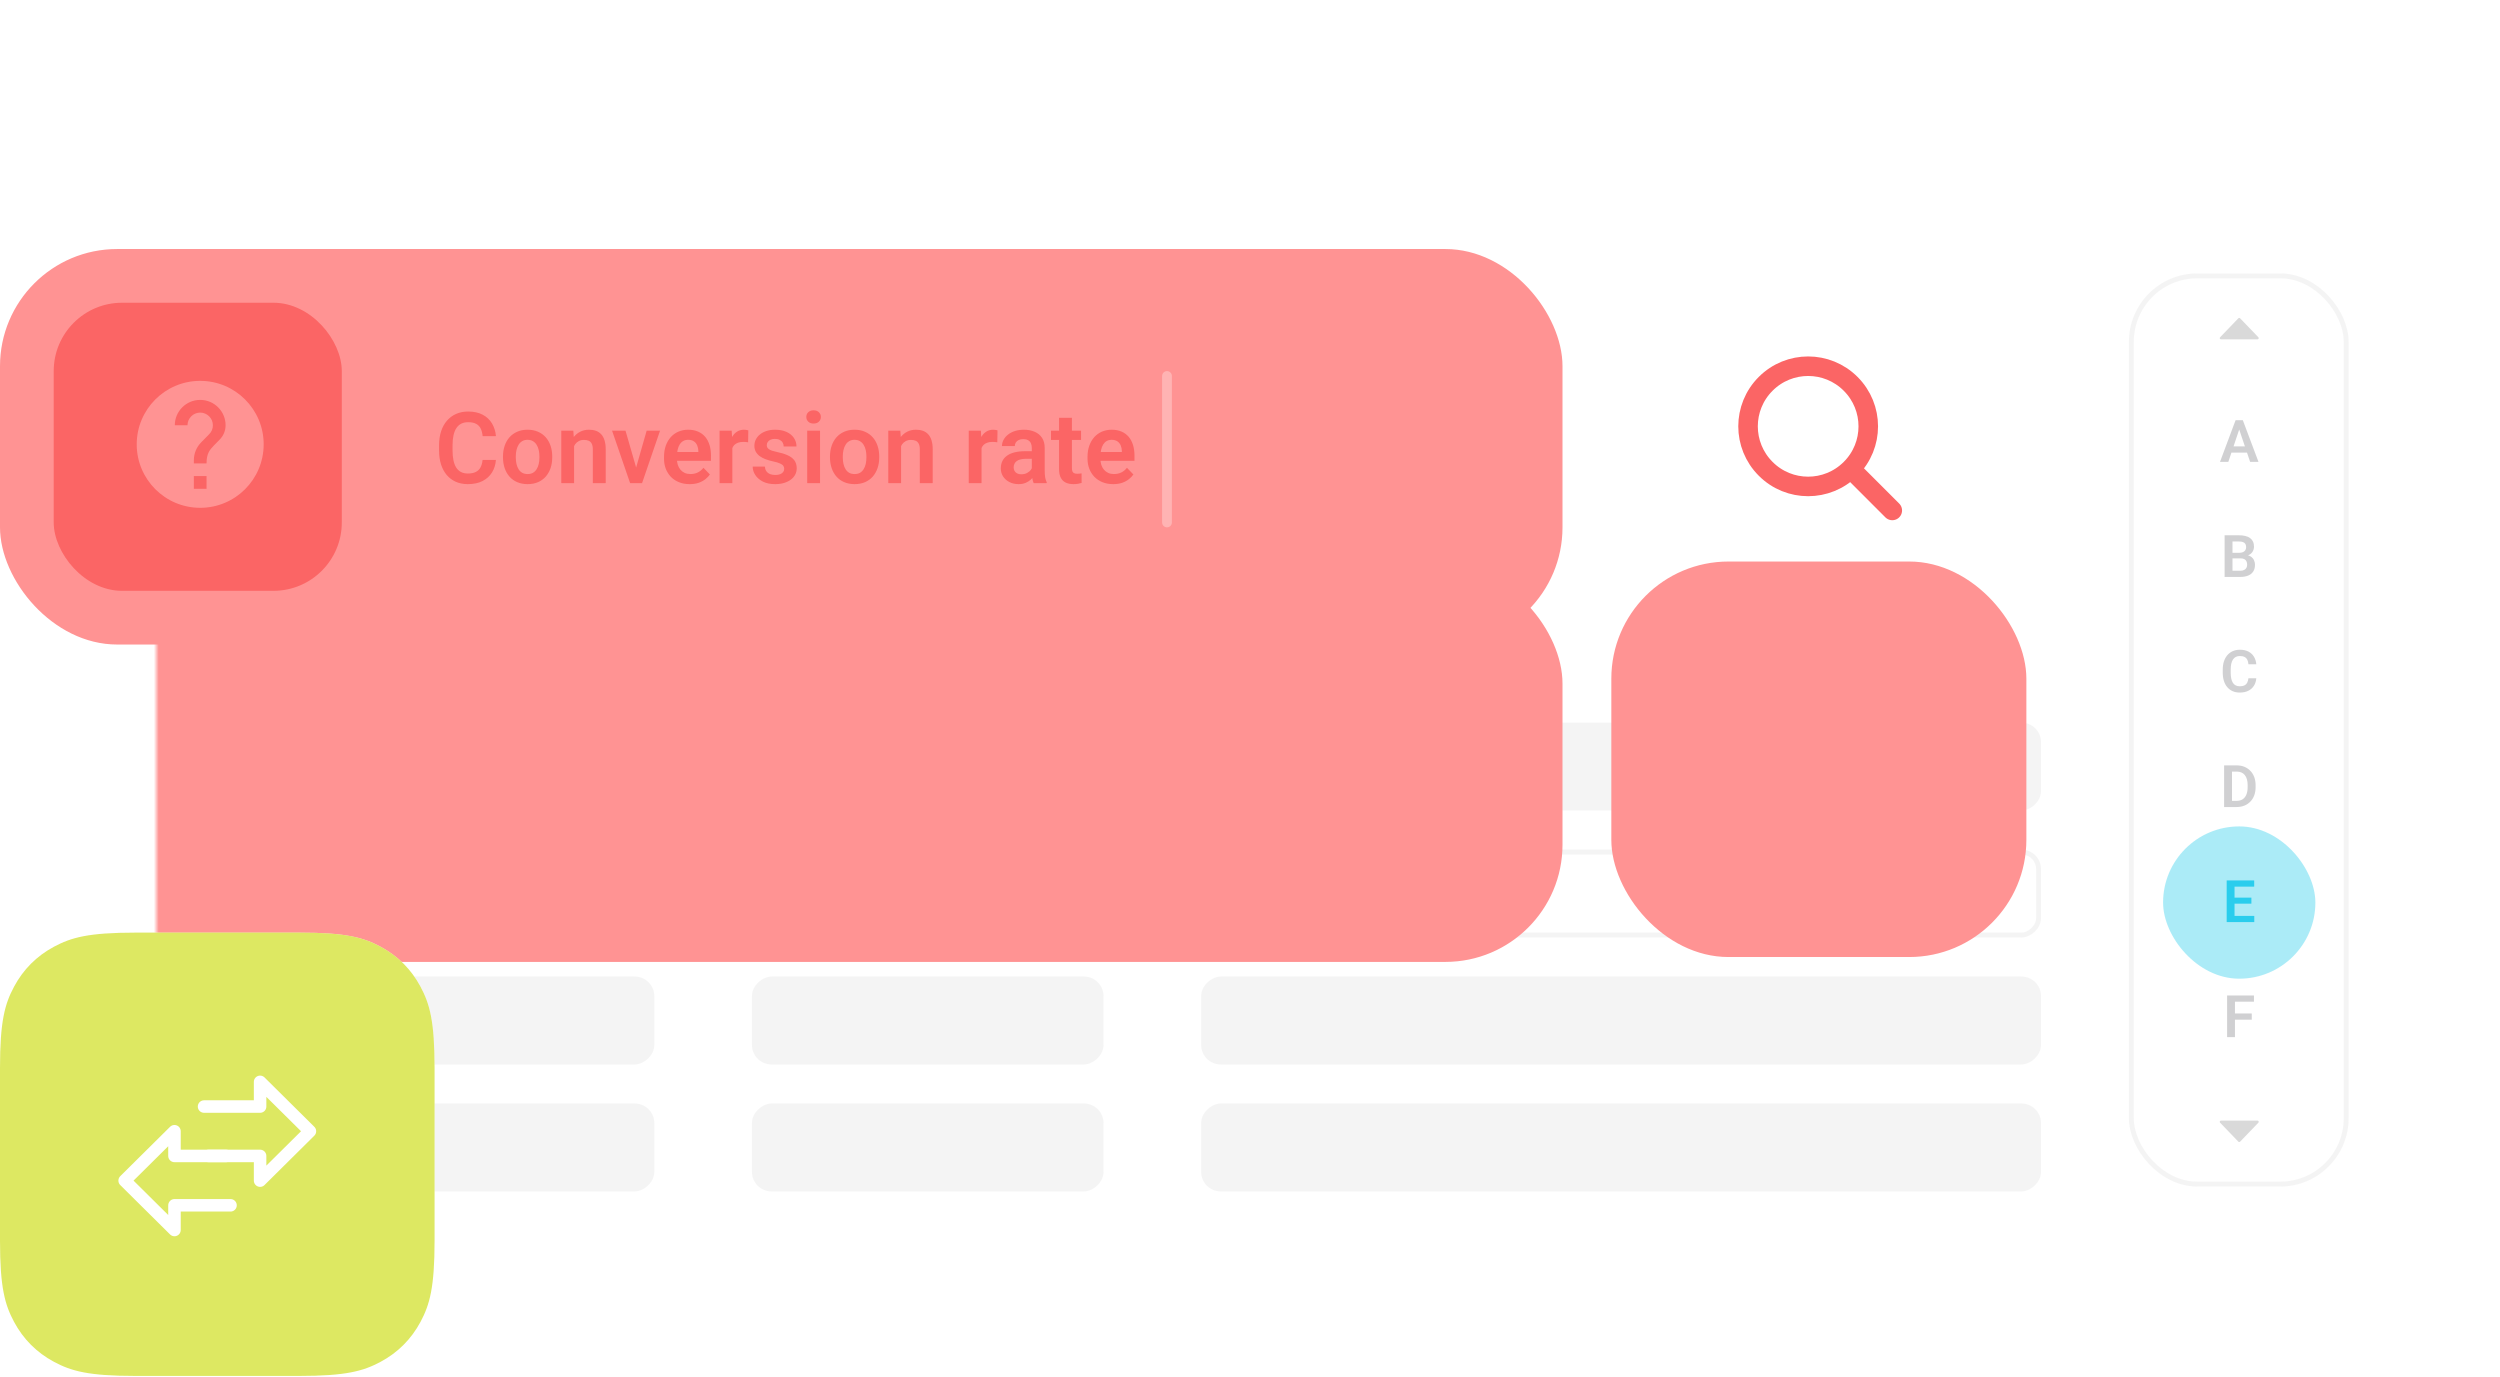 <svg viewBox="0 0 512 282" fill="none" xmlns="http://www.w3.org/2000/svg">
<rect x="32" y="33" width="473" height="235" rx="28" fill="white"/>
<rect x="436.5" y="56.5" width="44" height="186" rx="13.5" stroke="#151522" stroke-opacity="0.05"/>
<rect x="226" y="200" width="18" height="72" rx="4" transform="rotate(90 226 200)" fill="#151522" fill-opacity="0.05"/>
<rect x="134" y="200" width="18" height="78" rx="4" transform="rotate(90 134 200)" fill="#151522" fill-opacity="0.05"/>
<rect x="226" y="226" width="18" height="72" rx="4" transform="rotate(90 226 226)" fill="#151522" fill-opacity="0.05"/>
<rect x="226" y="148" width="18" height="72" rx="4" transform="rotate(90 226 148)" fill="#151522" fill-opacity="0.05"/>
<rect x="134" y="226" width="18" height="78" rx="4" transform="rotate(90 134 226)" fill="#151522" fill-opacity="0.05"/>
<rect x="134" y="148" width="18" height="78" rx="4" transform="rotate(90 134 148)" fill="#151522" fill-opacity="0.05"/>
<rect x="417.5" y="174.5" width="17" height="262" rx="3.5" transform="rotate(90 417.5 174.5)" stroke="#151522" stroke-opacity="0.05"/>
<rect x="133.5" y="174.5" width="17" height="77" rx="3.5" transform="rotate(90 133.5 174.5)" stroke="#151522" stroke-opacity="0.05"/>
<rect x="418" y="200" width="18" height="172" rx="4" transform="rotate(90 418 200)" fill="#151522" fill-opacity="0.05"/>
<rect x="418" y="226" width="18" height="172" rx="4" transform="rotate(90 418 226)" fill="#151522" fill-opacity="0.05"/>
<rect x="418" y="148" width="18" height="172" rx="4" transform="rotate(90 418 148)" fill="#151522" fill-opacity="0.05"/>
<path d="M458.414 65.187C458.513 65.085 458.676 65.085 458.775 65.187L462.517 69.077C462.67 69.236 462.557 69.5 462.337 69.5H454.852C454.631 69.5 454.519 69.236 454.672 69.077L458.414 65.187Z" fill="#D9D9D9"/>
<path d="M458.794 87.358L456.362 94.594H454.657L457.844 86.063H458.934L458.794 87.358ZM460.827 94.594L458.383 87.358L458.237 86.063H459.333L462.538 94.594H460.827ZM460.715 91.425V92.696H456.139V91.425H460.715Z" fill="#151522" fill-opacity="0.2"/>
<path d="M458.87 114.354H456.69L456.678 113.217H458.547C458.868 113.217 459.135 113.172 459.35 113.083C459.565 112.993 459.727 112.862 459.837 112.69C459.95 112.518 460.006 112.309 460.006 112.063C460.006 111.79 459.954 111.567 459.848 111.395C459.747 111.223 459.587 111.098 459.368 111.02C459.149 110.938 458.872 110.897 458.536 110.897H457.212V118.157H455.6V109.625H458.536C459.02 109.625 459.452 109.672 459.831 109.766C460.214 109.856 460.538 109.997 460.803 110.188C461.069 110.379 461.27 110.62 461.407 110.909C461.547 111.198 461.618 111.542 461.618 111.94C461.618 112.292 461.536 112.616 461.372 112.913C461.212 113.206 460.964 113.444 460.628 113.627C460.296 113.811 459.874 113.917 459.362 113.944L458.87 114.354ZM458.799 118.157H456.215L456.889 116.891H458.799C459.12 116.891 459.383 116.838 459.59 116.733C459.801 116.627 459.958 116.483 460.059 116.299C460.165 116.112 460.217 115.897 460.217 115.655C460.217 115.389 460.171 115.159 460.077 114.963C459.987 114.768 459.842 114.618 459.643 114.512C459.448 114.407 459.19 114.354 458.87 114.354H457.194L457.206 113.217H459.339L459.708 113.657C460.2 113.661 460.6 113.758 460.909 113.95C461.221 114.141 461.452 114.387 461.6 114.688C461.749 114.989 461.823 115.313 461.823 115.661C461.823 116.208 461.704 116.667 461.465 117.038C461.231 117.409 460.887 117.688 460.434 117.875C459.985 118.063 459.44 118.157 458.799 118.157Z" fill="#151522" fill-opacity="0.2"/>
<path d="M460.475 138.912H462.087C462.044 139.483 461.885 139.989 461.612 140.43C461.339 140.867 460.958 141.211 460.469 141.461C459.981 141.711 459.389 141.836 458.694 141.836C458.159 141.836 457.676 141.742 457.247 141.555C456.821 141.364 456.456 141.092 456.151 140.74C455.85 140.385 455.62 139.959 455.46 139.463C455.299 138.963 455.219 138.403 455.219 137.781V137.131C455.219 136.51 455.301 135.949 455.465 135.449C455.63 134.949 455.864 134.524 456.169 134.172C456.477 133.817 456.846 133.543 457.276 133.352C457.71 133.16 458.194 133.065 458.729 133.065C459.424 133.065 460.012 133.194 460.493 133.451C460.973 133.705 461.346 134.055 461.612 134.5C461.878 134.946 462.038 135.457 462.092 136.035H460.481C460.45 135.676 460.372 135.371 460.247 135.121C460.126 134.871 459.942 134.682 459.696 134.553C459.454 134.42 459.131 134.354 458.729 134.354C458.417 134.354 458.141 134.412 457.903 134.53C457.669 134.647 457.473 134.823 457.317 135.057C457.161 135.287 457.044 135.576 456.965 135.924C456.887 136.268 456.848 136.666 456.848 137.119V137.781C456.848 138.215 456.883 138.604 456.954 138.948C457.024 139.291 457.133 139.582 457.282 139.821C457.43 140.059 457.622 140.24 457.856 140.365C458.09 140.49 458.37 140.553 458.694 140.553C459.089 140.553 459.409 140.49 459.655 140.365C459.905 140.24 460.094 140.057 460.223 139.815C460.356 139.573 460.44 139.272 460.475 138.912Z" fill="#151522" fill-opacity="0.2"/>
<rect x="443" y="145.687" width="31.189" height="31.189" rx="6.238" fill="white"/>
<path d="M458.049 165.281H456.21L456.221 164.016H458.049C458.546 164.016 458.962 163.906 459.297 163.688C459.633 163.465 459.887 163.146 460.059 162.732C460.231 162.314 460.317 161.814 460.317 161.232V160.793C460.317 160.344 460.268 159.947 460.171 159.604C460.073 159.26 459.928 158.971 459.737 158.736C459.549 158.502 459.317 158.324 459.04 158.203C458.762 158.082 458.444 158.021 458.085 158.021H456.174V156.75H458.085C458.655 156.75 459.174 156.846 459.643 157.037C460.116 157.229 460.524 157.504 460.868 157.863C461.215 158.219 461.481 158.645 461.665 159.141C461.852 159.637 461.946 160.191 461.946 160.805V161.232C461.946 161.842 461.852 162.396 461.665 162.896C461.481 163.393 461.215 163.818 460.868 164.174C460.524 164.529 460.114 164.803 459.637 164.994C459.161 165.186 458.631 165.281 458.049 165.281ZM457.112 156.75V165.281H455.501V156.75H457.112Z" fill="#151522" fill-opacity="0.2"/>
<rect x="443" y="169.249" width="31.189" height="31.189" rx="15.594" fill="#59D8F1" fill-opacity="0.5"/>
<path d="M461.676 187.578V188.844H457.141V187.578H461.676ZM457.633 180.312V188.844H456.022V180.312H457.633ZM461.085 183.834V185.07H457.141V183.834H461.085ZM461.659 180.312V181.584H457.141V180.312H461.659Z" fill="#2ACDED"/>
<path d="M457.721 203.875V212.406H456.11V203.875H457.721ZM461.161 207.56V208.832H457.299V207.56H461.161ZM461.612 203.875V205.146H457.299V203.875H461.612Z" fill="#151522" fill-opacity="0.2"/>
<path d="M458.775 233.813C458.676 233.915 458.513 233.915 458.414 233.813L454.672 229.923C454.519 229.765 454.631 229.5 454.852 229.5L462.337 229.5C462.557 229.5 462.67 229.765 462.517 229.923L458.775 233.813Z" fill="#D9D9D9"/>
<rect y="51" width="320" height="81" rx="24" fill="#FF9393"/>
<mask id="mask0_15_1764" style="mask-type:alpha" maskUnits="userSpaceOnUse" x="32" y="46" width="326" height="199">
<rect x="32" y="46" width="326" height="199" fill="#D9D9D9"/>
</mask>
<g mask="url(#mask0_15_1764)">
<g filter="url(#filter0_ddd_15_1764)">
<rect y="51" width="320" height="81" rx="24" fill="#FF9393"/>
</g>
</g>
<g filter="url(#filter1_ddd_15_1764)">
<rect x="330" y="50" width="85" height="81" rx="24" fill="#FF9393"/>
</g>
<rect x="11" y="62" width="59" height="59" rx="14" fill="#FB6565"/>
<path fill-rule="evenodd" clip-rule="evenodd" d="M41.001 78C33.824 78 28 83.824 28 90.999C28 98.176 33.824 104 41.001 104C48.177 104 54 98.176 54 90.999C54 83.824 48.177 78 41.001 78ZM41.001 81.9C43.874 81.9 46.201 84.227 46.201 87.099C46.201 88.244 45.732 89.284 44.991 90.025L43.822 91.221C42.886 92.171 42.301 92.95 42.301 94.9H39.7V94.25C39.7 92.82 40.285 91.52 41.221 90.571L42.834 88.932C43.314 88.465 43.601 87.815 43.601 87.099C43.601 85.67 42.429 84.499 41.001 84.499C39.571 84.499 38.4 85.67 38.4 87.099H35.8C35.8 84.227 38.126 81.9 41.001 81.9ZM39.7 100.1H42.301V97.5H39.7V100.1Z" fill="#FF9393"/>
<path d="M98.832 94.195H101.563C101.49 95.161 101.222 96.019 100.758 96.767C100.295 97.509 99.649 98.091 98.822 98.515C97.994 98.939 96.991 99.151 95.812 99.151C94.905 99.151 94.087 98.992 93.358 98.674C92.637 98.35 92.017 97.89 91.501 97.294C90.991 96.691 90.6 95.969 90.329 95.128C90.057 94.281 89.922 93.33 89.922 92.277V91.175C89.922 90.122 90.061 89.172 90.339 88.324C90.617 87.477 91.014 86.755 91.531 86.159C92.054 85.556 92.68 85.093 93.408 84.768C94.143 84.444 94.964 84.281 95.871 84.281C97.05 84.281 98.047 84.5 98.861 84.937C99.676 85.367 100.308 85.96 100.758 86.715C101.209 87.47 101.48 88.337 101.573 89.317H98.841C98.788 88.708 98.656 88.192 98.444 87.768C98.239 87.344 97.928 87.023 97.51 86.804C97.1 86.579 96.553 86.467 95.871 86.467C95.342 86.467 94.875 86.566 94.471 86.765C94.074 86.963 93.743 87.261 93.478 87.659C93.213 88.049 93.014 88.539 92.882 89.129C92.749 89.711 92.683 90.387 92.683 91.155V92.277C92.683 93.013 92.743 93.671 92.862 94.254C92.981 94.837 93.166 95.33 93.418 95.734C93.67 96.138 93.994 96.446 94.391 96.658C94.789 96.87 95.262 96.976 95.812 96.976C96.481 96.976 97.024 96.87 97.441 96.658C97.865 96.446 98.186 96.135 98.404 95.724C98.629 95.314 98.772 94.804 98.832 94.195ZM103.013 93.688V93.479C103.013 92.691 103.126 91.966 103.351 91.304C103.576 90.635 103.904 90.056 104.334 89.566C104.765 89.076 105.291 88.695 105.914 88.423C106.536 88.145 107.245 88.006 108.039 88.006C108.847 88.006 109.562 88.145 110.185 88.423C110.814 88.695 111.344 89.076 111.774 89.566C112.205 90.056 112.532 90.635 112.758 91.304C112.983 91.966 113.095 92.691 113.095 93.479V93.688C113.095 94.469 112.983 95.194 112.758 95.863C112.532 96.525 112.205 97.105 111.774 97.602C111.344 98.091 110.817 98.472 110.195 98.744C109.572 99.015 108.86 99.151 108.059 99.151C107.265 99.151 106.553 99.015 105.924 98.744C105.295 98.472 104.765 98.091 104.334 97.602C103.904 97.105 103.576 96.525 103.351 95.863C103.126 95.194 103.013 94.469 103.013 93.688ZM105.636 93.479V93.688C105.636 94.158 105.682 94.598 105.775 95.009C105.867 95.42 106.01 95.781 106.202 96.092C106.394 96.403 106.642 96.648 106.947 96.827C107.258 96.999 107.629 97.085 108.059 97.085C108.483 97.085 108.847 96.999 109.152 96.827C109.456 96.648 109.705 96.403 109.897 96.092C110.095 95.781 110.241 95.42 110.334 95.009C110.427 94.598 110.473 94.158 110.473 93.688V93.479C110.473 93.016 110.427 92.582 110.334 92.178C110.241 91.767 110.095 91.407 109.897 91.095C109.705 90.778 109.453 90.529 109.142 90.35C108.837 90.165 108.47 90.072 108.039 90.072C107.616 90.072 107.251 90.165 106.947 90.35C106.642 90.529 106.394 90.778 106.202 91.095C106.01 91.407 105.867 91.767 105.775 92.178C105.682 92.582 105.636 93.016 105.636 93.479ZM117.575 90.499V98.952H114.953V88.205H117.416L117.575 90.499ZM117.158 93.191H116.383C116.39 92.41 116.496 91.701 116.701 91.066C116.906 90.43 117.194 89.884 117.565 89.427C117.943 88.97 118.39 88.619 118.906 88.374C119.423 88.129 119.999 88.006 120.634 88.006C121.151 88.006 121.618 88.079 122.035 88.225C122.452 88.371 122.81 88.602 123.108 88.92C123.412 89.238 123.644 89.655 123.803 90.172C123.969 90.681 124.051 91.311 124.051 92.059V98.952H121.409V92.039C121.409 91.549 121.336 91.162 121.191 90.877C121.052 90.592 120.846 90.39 120.575 90.271C120.31 90.152 119.982 90.092 119.591 90.092C119.187 90.092 118.833 90.175 118.529 90.341C118.231 90.499 117.979 90.721 117.774 91.006C117.575 91.291 117.423 91.619 117.317 91.989C117.211 92.36 117.158 92.761 117.158 93.191ZM129.932 96.966L132.435 88.205H135.176L131.491 98.952H129.822L129.932 96.966ZM128.104 88.205L130.637 96.986L130.726 98.952H129.048L125.353 88.205H128.104ZM141.245 99.151C140.431 99.151 139.699 99.019 139.05 98.754C138.401 98.489 137.848 98.121 137.391 97.651C136.941 97.174 136.593 96.621 136.348 95.992C136.11 95.357 135.991 94.675 135.991 93.946V93.549C135.991 92.721 136.11 91.969 136.348 91.294C136.587 90.612 136.924 90.026 137.361 89.536C137.799 89.046 138.322 88.668 138.931 88.404C139.54 88.139 140.212 88.006 140.947 88.006C141.709 88.006 142.381 88.135 142.964 88.394C143.546 88.645 144.033 89.003 144.424 89.466C144.815 89.93 145.109 90.486 145.308 91.135C145.507 91.778 145.606 92.489 145.606 93.271V94.373H137.183V92.566H143.023V92.367C143.01 91.95 142.931 91.569 142.785 91.225C142.639 90.874 142.414 90.596 142.109 90.39C141.805 90.178 141.411 90.072 140.927 90.072C140.537 90.072 140.196 90.158 139.904 90.331C139.62 90.496 139.381 90.734 139.189 91.046C139.004 91.35 138.865 91.715 138.772 92.138C138.679 92.562 138.633 93.032 138.633 93.549V93.946C138.633 94.397 138.692 94.814 138.812 95.198C138.938 95.582 139.12 95.916 139.358 96.201C139.603 96.479 139.894 96.698 140.232 96.856C140.576 97.009 140.967 97.085 141.404 97.085C141.954 97.085 142.45 96.979 142.894 96.767C143.344 96.549 143.735 96.227 144.066 95.804L145.387 97.174C145.162 97.505 144.858 97.823 144.473 98.128C144.096 98.433 143.639 98.681 143.103 98.873C142.566 99.058 141.947 99.151 141.245 99.151ZM149.986 90.4V98.952H147.364V88.205H149.847L149.986 90.4ZM153.254 88.135L153.214 90.579C153.069 90.552 152.903 90.532 152.718 90.519C152.539 90.506 152.37 90.499 152.211 90.499C151.807 90.499 151.453 90.556 151.148 90.668C150.844 90.774 150.589 90.93 150.384 91.135C150.185 91.34 150.033 91.592 149.927 91.89C149.821 92.181 149.761 92.513 149.748 92.883L149.182 92.814C149.182 92.132 149.251 91.499 149.39 90.917C149.529 90.334 149.731 89.824 149.996 89.387C150.261 88.95 150.592 88.612 150.99 88.374C151.393 88.129 151.857 88.006 152.38 88.006C152.526 88.006 152.681 88.019 152.847 88.046C153.019 88.066 153.155 88.096 153.254 88.135ZM160.605 96.012C160.605 95.787 160.545 95.585 160.426 95.406C160.307 95.228 160.081 95.065 159.75 94.92C159.426 94.767 158.949 94.625 158.32 94.493C157.764 94.373 157.251 94.224 156.78 94.046C156.31 93.867 155.906 93.651 155.569 93.4C155.231 93.142 154.966 92.84 154.774 92.496C154.589 92.145 154.496 91.741 154.496 91.284C154.496 90.841 154.592 90.423 154.784 90.033C154.976 89.635 155.254 89.288 155.618 88.99C155.982 88.685 156.426 88.447 156.949 88.275C157.472 88.096 158.062 88.006 158.717 88.006C159.631 88.006 160.416 88.155 161.071 88.453C161.734 88.751 162.24 89.162 162.591 89.685C162.942 90.201 163.118 90.784 163.118 91.433H160.495C160.495 91.148 160.429 90.89 160.297 90.658C160.171 90.427 159.976 90.241 159.711 90.102C159.446 89.956 159.111 89.884 158.707 89.884C158.343 89.884 158.035 89.943 157.784 90.062C157.539 90.182 157.353 90.337 157.227 90.529C157.102 90.721 157.039 90.933 157.039 91.165C157.039 91.337 157.072 91.493 157.138 91.632C157.211 91.764 157.327 91.887 157.486 91.999C157.645 92.112 157.86 92.215 158.131 92.307C158.409 92.4 158.75 92.489 159.154 92.575C159.956 92.734 160.654 92.946 161.25 93.211C161.853 93.469 162.323 93.814 162.661 94.244C162.998 94.675 163.167 95.224 163.167 95.893C163.167 96.37 163.065 96.807 162.859 97.204C162.654 97.595 162.356 97.936 161.965 98.227C161.575 98.519 161.108 98.747 160.565 98.913C160.022 99.072 159.409 99.151 158.727 99.151C157.741 99.151 156.906 98.976 156.224 98.625C155.542 98.267 155.026 97.817 154.675 97.274C154.324 96.724 154.148 96.155 154.148 95.565H156.661C156.681 95.982 156.794 96.317 156.999 96.569C157.204 96.82 157.462 97.002 157.774 97.115C158.092 97.221 158.426 97.274 158.777 97.274C159.174 97.274 159.509 97.221 159.78 97.115C160.052 97.002 160.257 96.853 160.396 96.668C160.535 96.476 160.605 96.257 160.605 96.012ZM167.945 88.205V98.952H165.313V88.205H167.945ZM165.134 85.394C165.134 85.003 165.266 84.679 165.531 84.421C165.803 84.162 166.167 84.033 166.624 84.033C167.081 84.033 167.442 84.162 167.707 84.421C167.978 84.679 168.114 85.003 168.114 85.394C168.114 85.778 167.978 86.099 167.707 86.357C167.442 86.616 167.081 86.745 166.624 86.745C166.167 86.745 165.803 86.616 165.531 86.357C165.266 86.099 165.134 85.778 165.134 85.394ZM169.981 93.688V93.479C169.981 92.691 170.094 91.966 170.319 91.304C170.544 90.635 170.872 90.056 171.302 89.566C171.733 89.076 172.259 88.695 172.882 88.423C173.504 88.145 174.213 88.006 175.007 88.006C175.815 88.006 176.53 88.145 177.153 88.423C177.782 88.695 178.312 89.076 178.742 89.566C179.173 90.056 179.5 90.635 179.726 91.304C179.951 91.966 180.063 92.691 180.063 93.479V93.688C180.063 94.469 179.951 95.194 179.726 95.863C179.5 96.525 179.173 97.105 178.742 97.602C178.312 98.091 177.785 98.472 177.163 98.744C176.54 99.015 175.829 99.151 175.027 99.151C174.233 99.151 173.521 99.015 172.892 98.744C172.263 98.472 171.733 98.091 171.302 97.602C170.872 97.105 170.544 96.525 170.319 95.863C170.094 95.194 169.981 94.469 169.981 93.688ZM172.604 93.479V93.688C172.604 94.158 172.65 94.598 172.743 95.009C172.835 95.42 172.978 95.781 173.17 96.092C173.362 96.403 173.61 96.648 173.915 96.827C174.226 96.999 174.597 97.085 175.027 97.085C175.451 97.085 175.815 96.999 176.12 96.827C176.425 96.648 176.673 96.403 176.865 96.092C177.064 95.781 177.209 95.42 177.302 95.009C177.395 94.598 177.441 94.158 177.441 93.688V93.479C177.441 93.016 177.395 92.582 177.302 92.178C177.209 91.767 177.064 91.407 176.865 91.095C176.673 90.778 176.421 90.529 176.11 90.35C175.805 90.165 175.438 90.072 175.007 90.072C174.584 90.072 174.219 90.165 173.915 90.35C173.61 90.529 173.362 90.778 173.17 91.095C172.978 91.407 172.835 91.767 172.743 92.178C172.65 92.582 172.604 93.016 172.604 93.479ZM184.543 90.499V98.952H181.921V88.205H184.384L184.543 90.499ZM184.126 93.191H183.351C183.358 92.41 183.464 91.701 183.669 91.066C183.874 90.43 184.162 89.884 184.533 89.427C184.911 88.97 185.358 88.619 185.874 88.374C186.391 88.129 186.967 88.006 187.602 88.006C188.119 88.006 188.586 88.079 189.003 88.225C189.42 88.371 189.778 88.602 190.076 88.92C190.38 89.238 190.612 89.655 190.771 90.172C190.937 90.681 191.019 91.311 191.019 92.059V98.952H188.377V92.039C188.377 91.549 188.304 91.162 188.159 90.877C188.02 90.592 187.814 90.39 187.543 90.271C187.278 90.152 186.95 90.092 186.559 90.092C186.156 90.092 185.801 90.175 185.497 90.341C185.199 90.499 184.947 90.721 184.742 91.006C184.543 91.291 184.391 91.619 184.285 91.989C184.179 92.36 184.126 92.761 184.126 93.191ZM201.022 90.4V98.952H198.4V88.205H200.883L201.022 90.4ZM204.29 88.135L204.25 90.579C204.104 90.552 203.939 90.532 203.753 90.519C203.575 90.506 203.406 90.499 203.247 90.499C202.843 90.499 202.489 90.556 202.184 90.668C201.879 90.774 201.624 90.93 201.419 91.135C201.221 91.34 201.068 91.592 200.962 91.89C200.856 92.181 200.797 92.513 200.783 92.883L200.217 92.814C200.217 92.132 200.287 91.499 200.426 90.917C200.565 90.334 200.767 89.824 201.032 89.387C201.297 88.95 201.628 88.612 202.025 88.374C202.429 88.129 202.893 88.006 203.416 88.006C203.561 88.006 203.717 88.019 203.883 88.046C204.055 88.066 204.19 88.096 204.29 88.135ZM211.312 96.668V91.711C211.312 91.347 211.25 91.032 211.124 90.768C210.998 90.503 210.806 90.297 210.548 90.152C210.289 90.006 209.962 89.933 209.564 89.933C209.213 89.933 208.905 89.993 208.64 90.112C208.382 90.231 208.184 90.4 208.044 90.619C207.905 90.831 207.836 91.076 207.836 91.354H205.204C205.204 90.91 205.31 90.49 205.522 90.092C205.733 89.688 206.035 89.331 206.425 89.019C206.823 88.702 207.296 88.453 207.846 88.275C208.402 88.096 209.025 88.006 209.713 88.006C210.528 88.006 211.253 88.145 211.889 88.423C212.531 88.695 213.034 89.106 213.398 89.655C213.769 90.205 213.955 90.897 213.955 91.731V96.419C213.955 96.956 213.988 97.416 214.054 97.8C214.127 98.178 214.233 98.505 214.372 98.784V98.952H211.7C211.574 98.681 211.478 98.337 211.412 97.919C211.346 97.496 211.312 97.078 211.312 96.668ZM211.68 92.407L211.7 93.966H210.041C209.63 93.966 209.27 94.009 208.958 94.095C208.647 94.175 208.392 94.294 208.193 94.453C207.995 94.605 207.846 94.79 207.746 95.009C207.647 95.221 207.597 95.463 207.597 95.734C207.597 95.999 207.657 96.237 207.776 96.449C207.902 96.661 208.081 96.83 208.313 96.956C208.551 97.075 208.829 97.135 209.147 97.135C209.611 97.135 210.015 97.042 210.359 96.856C210.703 96.665 210.971 96.433 211.163 96.161C211.355 95.89 211.458 95.632 211.471 95.386L212.226 96.519C212.134 96.79 211.994 97.078 211.809 97.383C211.624 97.688 211.385 97.972 211.094 98.237C210.803 98.502 210.452 98.721 210.041 98.893C209.63 99.065 209.154 99.151 208.611 99.151C207.915 99.151 207.293 99.012 206.743 98.734C206.194 98.456 205.76 98.075 205.442 97.592C205.124 97.108 204.965 96.558 204.965 95.943C204.965 95.373 205.071 94.87 205.283 94.433C205.495 93.996 205.81 93.628 206.227 93.33C206.644 93.026 207.16 92.797 207.776 92.645C208.399 92.486 209.111 92.407 209.912 92.407H211.68ZM221.404 88.205V90.092H215.246V88.205H221.404ZM216.895 85.563H219.527V95.853C219.527 96.171 219.57 96.416 219.656 96.588C219.742 96.76 219.871 96.876 220.044 96.936C220.216 96.996 220.421 97.025 220.659 97.025C220.832 97.025 220.99 97.016 221.136 96.996C221.282 96.976 221.404 96.956 221.504 96.936L221.514 98.903C221.295 98.976 221.047 99.035 220.769 99.082C220.497 99.128 220.189 99.151 219.845 99.151C219.255 99.151 218.739 99.052 218.295 98.853C217.852 98.648 217.507 98.32 217.262 97.87C217.017 97.413 216.895 96.81 216.895 96.062V85.563ZM227.98 99.151C227.165 99.151 226.434 99.019 225.785 98.754C225.136 98.489 224.583 98.121 224.126 97.651C223.676 97.174 223.328 96.621 223.083 95.992C222.845 95.357 222.725 94.675 222.725 93.946V93.549C222.725 92.721 222.845 91.969 223.083 91.294C223.321 90.612 223.659 90.026 224.096 89.536C224.533 89.046 225.056 88.668 225.666 88.404C226.275 88.139 226.947 88.006 227.682 88.006C228.443 88.006 229.116 88.135 229.698 88.394C230.281 88.645 230.768 89.003 231.159 89.466C231.549 89.93 231.844 90.486 232.043 91.135C232.241 91.778 232.341 92.489 232.341 93.271V94.373H223.917V92.566H229.758V92.367C229.745 91.95 229.665 91.569 229.52 91.225C229.374 90.874 229.149 90.596 228.844 90.39C228.54 90.178 228.146 90.072 227.662 90.072C227.271 90.072 226.93 90.158 226.639 90.331C226.354 90.496 226.116 90.734 225.924 91.046C225.738 91.35 225.599 91.715 225.507 92.138C225.414 92.562 225.368 93.032 225.368 93.549V93.946C225.368 94.397 225.427 94.814 225.546 95.198C225.672 95.582 225.854 95.916 226.093 96.201C226.338 96.479 226.629 96.698 226.967 96.856C227.311 97.009 227.702 97.085 228.139 97.085C228.689 97.085 229.185 96.979 229.629 96.767C230.079 96.549 230.47 96.227 230.801 95.804L232.122 97.174C231.897 97.505 231.592 97.823 231.208 98.128C230.831 98.433 230.374 98.681 229.837 98.873C229.301 99.058 228.682 99.151 227.98 99.151Z" fill="#FB6565"/>
<line opacity="0.3" x1="239" y1="77" x2="239" y2="107" stroke="white" stroke-width="2" stroke-linecap="round"/>
<path d="M379.012 78.609C383.825 83.421 383.825 91.212 379.012 96.012C374.2 100.825 366.409 100.825 361.609 96.012C356.797 91.212 356.797 83.409 361.609 78.609C366.409 73.797 374.212 73.797 379.012 78.609Z" stroke="#FB6565" stroke-width="4" stroke-linecap="round" stroke-linejoin="round"/>
<path d="M387.542 104.541L380.157 97.157" stroke="#FB6565" stroke-width="4" stroke-linecap="round" stroke-linejoin="round"/>
<path d="M27.71 191H61.29C70.925 191 74.419 192.003 77.942 193.887C81.465 195.771 84.229 198.535 86.113 202.058C87.997 205.581 89 209.075 89 218.71V254.081C89 263.717 87.997 267.211 86.113 270.733C84.229 274.256 81.465 277.02 77.942 278.904C74.419 280.788 70.925 281.791 61.29 281.791H27.71C18.075 281.791 14.581 280.788 11.058 278.904C7.535 277.02 4.771 274.256 2.887 270.733C1.003 267.211 0 263.717 0 254.081L0 218.71C0 209.075 1.003 205.581 2.887 202.058C4.771 198.535 7.535 195.771 11.058 193.887C14.581 192.003 18.075 191 27.71 191Z" fill="white"/>
<path opacity="0.7" fill-rule="evenodd" clip-rule="evenodd" d="M27.71 191H61.29C70.925 191 74.419 192.003 77.942 193.887C81.465 195.771 84.229 198.535 86.113 202.058C87.997 205.581 89 209.075 89 218.71V254.081C89 263.716 87.997 267.211 86.113 270.733C84.229 274.256 81.465 277.02 77.942 278.904C74.419 280.788 70.925 281.791 61.29 281.791H27.71C18.075 281.791 14.581 280.788 11.058 278.904C7.535 277.02 4.771 274.256 2.887 270.733C1.003 267.211 0 263.716 0 254.081L0 218.71C0 209.075 1.003 205.581 2.887 202.058C4.771 198.535 7.535 195.771 11.058 193.887C14.581 192.003 18.075 191 27.71 191Z" fill="#CFDF20"/>
<path d="M46.302 236.734H35.732V231.677L25.529 241.791L35.732 251.905V246.848H47.21" stroke="white" stroke-width="2.562" stroke-linecap="round" stroke-linejoin="round"/>
<path d="M42.698 236.734H53.268V241.791L63.471 231.677L53.268 221.564V226.621H41.79" stroke="white" stroke-width="2.562" stroke-linecap="round" stroke-linejoin="round"/>
<defs>
<filter id="filter0_ddd_15_1764" x="-60" y="1" width="440" height="201" filterUnits="userSpaceOnUse" color-interpolation-filters="sRGB">
<feFlood flood-opacity="0" result="BackgroundImageFix"/>
<feColorMatrix in="SourceAlpha" type="matrix" values="0 0 0 0 0 0 0 0 0 0 0 0 0 0 0 0 0 0 127 0" result="hardAlpha"/>
<feOffset dy="22"/>
<feGaussianBlur stdDeviation="20"/>
<feComposite in2="hardAlpha" operator="out"/>
<feColorMatrix type="matrix" values="0 0 0 0 1 0 0 0 0 0.576 0 0 0 0 0.576 0 0 0 0.2 0"/>
<feBlend mode="normal" in2="BackgroundImageFix" result="effect1_dropShadow_15_1764"/>
<feColorMatrix in="SourceAlpha" type="matrix" values="0 0 0 0 0 0 0 0 0 0 0 0 0 0 0 0 0 0 127 0" result="hardAlpha"/>
<feOffset dy="33"/>
<feGaussianBlur stdDeviation="15"/>
<feComposite in2="hardAlpha" operator="out"/>
<feColorMatrix type="matrix" values="0 0 0 0 1 0 0 0 0 0.576 0 0 0 0 0.576 0 0 0 0.1 0"/>
<feBlend mode="normal" in2="effect1_dropShadow_15_1764" result="effect2_dropShadow_15_1764"/>
<feColorMatrix in="SourceAlpha" type="matrix" values="0 0 0 0 0 0 0 0 0 0 0 0 0 0 0 0 0 0 127 0" result="hardAlpha"/>
<feOffset dy="10"/>
<feGaussianBlur stdDeviation="30"/>
<feComposite in2="hardAlpha" operator="out"/>
<feColorMatrix type="matrix" values="0 0 0 0 1 0 0 0 0 0.576 0 0 0 0 0.576 0 0 0 0.05 0"/>
<feBlend mode="normal" in2="effect2_dropShadow_15_1764" result="effect3_dropShadow_15_1764"/>
<feBlend mode="normal" in="SourceGraphic" in2="effect3_dropShadow_15_1764" result="shape"/>
</filter>
<filter id="filter1_ddd_15_1764" x="270" y="0" width="205" height="201" filterUnits="userSpaceOnUse" color-interpolation-filters="sRGB">
<feFlood flood-opacity="0" result="BackgroundImageFix"/>
<feColorMatrix in="SourceAlpha" type="matrix" values="0 0 0 0 0 0 0 0 0 0 0 0 0 0 0 0 0 0 127 0" result="hardAlpha"/>
<feOffset dy="22"/>
<feGaussianBlur stdDeviation="20"/>
<feComposite in2="hardAlpha" operator="out"/>
<feColorMatrix type="matrix" values="0 0 0 0 1 0 0 0 0 0.576 0 0 0 0 0.576 0 0 0 0.2 0"/>
<feBlend mode="normal" in2="BackgroundImageFix" result="effect1_dropShadow_15_1764"/>
<feColorMatrix in="SourceAlpha" type="matrix" values="0 0 0 0 0 0 0 0 0 0 0 0 0 0 0 0 0 0 127 0" result="hardAlpha"/>
<feOffset dy="33"/>
<feGaussianBlur stdDeviation="15"/>
<feComposite in2="hardAlpha" operator="out"/>
<feColorMatrix type="matrix" values="0 0 0 0 1 0 0 0 0 0.576 0 0 0 0 0.576 0 0 0 0.1 0"/>
<feBlend mode="normal" in2="effect1_dropShadow_15_1764" result="effect2_dropShadow_15_1764"/>
<feColorMatrix in="SourceAlpha" type="matrix" values="0 0 0 0 0 0 0 0 0 0 0 0 0 0 0 0 0 0 127 0" result="hardAlpha"/>
<feOffset dy="10"/>
<feGaussianBlur stdDeviation="30"/>
<feComposite in2="hardAlpha" operator="out"/>
<feColorMatrix type="matrix" values="0 0 0 0 1 0 0 0 0 0.576 0 0 0 0 0.576 0 0 0 0.05 0"/>
<feBlend mode="normal" in2="effect2_dropShadow_15_1764" result="effect3_dropShadow_15_1764"/>
<feBlend mode="normal" in="SourceGraphic" in2="effect3_dropShadow_15_1764" result="shape"/>
</filter>
</defs>
</svg>
